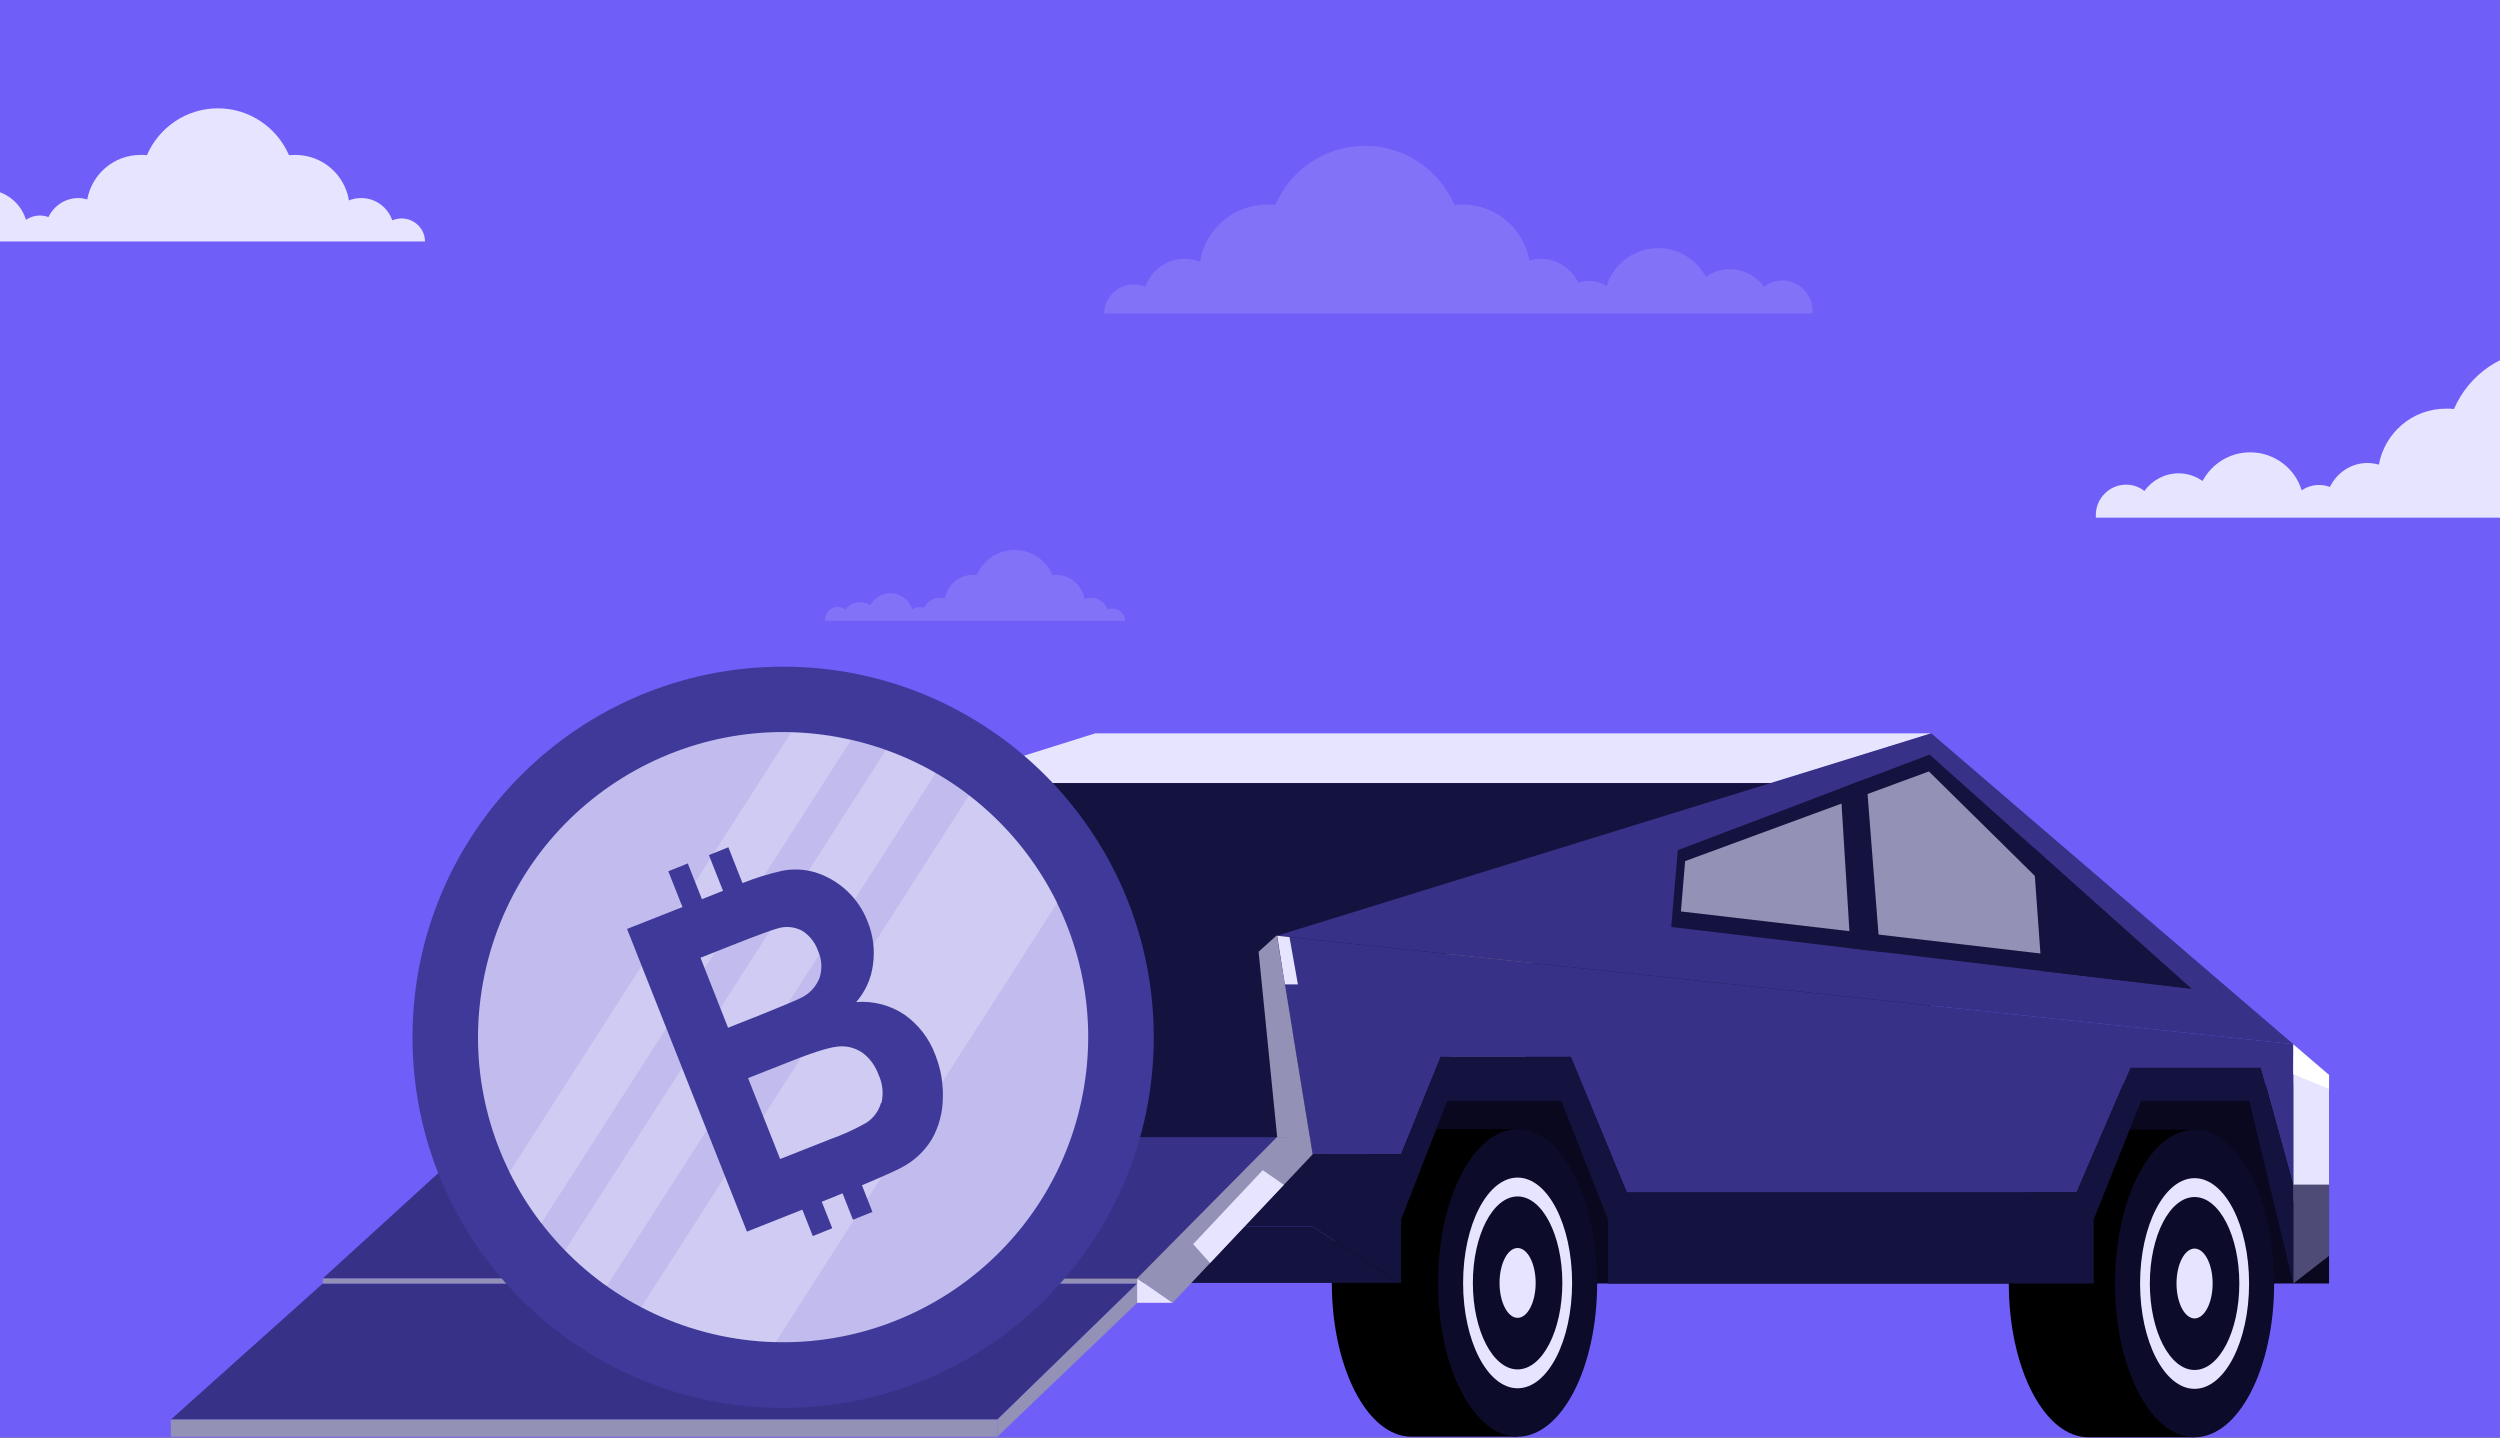 <?xml version="1.0" encoding="UTF-8"?> <svg xmlns="http://www.w3.org/2000/svg" width="600" height="345" viewBox="0 0 600 345" fill="none"><rect x="0" y="0" width="600" height="345" fill="#333333" stroke="none"/><g clip-path="url(#clip0)"><rect width="600" height="345" fill="#705EF9"></rect><path fill-rule="evenodd" clip-rule="evenodd" d="M115.331 277.022L106.731 224.579L350.674 250.616V284.376L298.688 286.185H190.716L115.331 277.03V277.022Z" fill="#14123F"></path><path fill-rule="evenodd" clip-rule="evenodd" d="M106.731 224.582L235.023 187.934V238.274L106.731 224.582Z" fill="#14123F"></path><path fill-rule="evenodd" clip-rule="evenodd" d="M122.766 224.454L235.023 187.934H225.131L106.731 224.454H122.766Z" fill="#373187"></path><path fill-rule="evenodd" clip-rule="evenodd" d="M463.486 176H262.86L224.834 187.934H425.457L463.486 176.005V176Z" fill="#E7E4FF"></path><path fill-rule="evenodd" clip-rule="evenodd" d="M235.023 187.934H463.478V265.073L235.023 272.657V187.929V187.934Z" fill="#14123F"></path><path d="M558.969 260.28H336.275V308.041H558.969V260.28Z" fill="#09081F"></path><path fill-rule="evenodd" clip-rule="evenodd" d="M501.204 271.136C490.668 271.136 482.113 287.673 482.113 308.041C482.113 328.408 490.668 344.943 501.204 344.943H526.704V271.136H501.204Z" fill="black"></path><path d="M526.699 344.945C537.244 344.945 545.793 328.422 545.793 308.041C545.793 287.659 537.244 271.136 526.699 271.136C516.154 271.136 507.605 287.659 507.605 308.041C507.605 328.422 516.154 344.945 526.699 344.945Z" fill="#0C0B2A"></path><path d="M526.699 333.323C533.924 333.323 539.78 322.004 539.78 308.041C539.78 294.077 533.924 282.758 526.699 282.758C519.475 282.758 513.619 294.077 513.619 308.041C513.619 322.004 519.475 333.323 526.699 333.323Z" fill="#E7E4FF"></path><path d="M526.699 328.795C532.63 328.795 537.437 319.503 537.437 308.041C537.437 296.578 532.63 287.286 526.699 287.286C520.769 287.286 515.961 296.578 515.961 308.041C515.961 319.503 520.769 328.795 526.699 328.795Z" fill="#0C0B2A"></path><path d="M526.699 316.421C529.093 316.421 531.034 312.669 531.034 308.041C531.034 303.412 529.093 299.66 526.699 299.66C524.305 299.66 522.364 303.412 522.364 308.041C522.364 312.669 524.305 316.421 526.699 316.421Z" fill="#E7E4FF"></path><path fill-rule="evenodd" clip-rule="evenodd" d="M327.352 235.984H310.101C309.346 235.983 308.597 236.13 307.899 236.418C307.201 236.706 306.566 237.129 306.031 237.662C305.497 238.196 305.073 238.829 304.783 239.527C304.494 240.225 304.345 240.973 304.345 241.728C304.345 242.483 304.494 243.231 304.783 243.929C305.073 244.627 305.497 245.26 306.031 245.794C306.566 246.327 307.201 246.75 307.899 247.038C308.597 247.326 309.346 247.473 310.101 247.472H327.352V235.984Z" fill="#505050"></path><path d="M357.052 262.388C363.434 262.388 368.607 252.389 368.607 240.055C368.607 227.721 363.434 217.722 357.052 217.722C350.67 217.722 345.497 227.721 345.497 240.055C345.497 252.389 350.67 262.388 357.052 262.388Z" fill="url(#paint0_linear)"></path><path d="M357.052 258.39C362.29 258.39 366.537 250.181 366.537 240.055C366.537 229.929 362.29 221.72 357.052 221.72C351.814 221.72 347.567 229.929 347.567 240.055C347.567 250.181 351.814 258.39 357.052 258.39Z" fill="url(#paint1_linear)"></path><path d="M357.052 247.457C359.168 247.457 360.883 244.143 360.883 240.055C360.883 235.967 359.168 232.653 357.052 232.653C354.936 232.653 353.221 235.967 353.221 240.055C353.221 244.143 354.936 247.457 357.052 247.457Z" fill="#3B3B3B"></path><path fill-rule="evenodd" clip-rule="evenodd" d="M338.729 270.999C328.191 270.999 319.638 287.535 319.638 307.903C319.638 328.271 328.191 344.805 338.729 344.805H364.224V270.999H338.729Z" fill="black"></path><path d="M364.224 344.808C374.769 344.808 383.318 328.285 383.318 307.903C383.318 287.521 374.769 270.999 364.224 270.999C353.679 270.999 345.13 287.521 345.13 307.903C345.13 328.285 353.679 344.808 364.224 344.808Z" fill="#0C0B2A"></path><path d="M364.224 333.186C371.449 333.186 377.305 321.866 377.305 307.903C377.305 293.94 371.449 282.621 364.224 282.621C357 282.621 351.144 293.94 351.144 307.903C351.144 321.866 357 333.186 364.224 333.186Z" fill="#E7E4FF"></path><path d="M364.224 328.658C370.155 328.658 374.962 319.366 374.962 307.903C374.962 296.441 370.155 287.148 364.224 287.148C358.294 287.148 353.486 296.441 353.486 307.903C353.486 319.366 358.294 328.658 364.224 328.658Z" fill="#0C0B2A"></path><path d="M364.224 316.284C366.618 316.284 368.559 312.532 368.559 307.903C368.559 303.275 366.618 299.522 364.224 299.522C361.83 299.522 359.889 303.275 359.889 307.903C359.889 312.532 361.83 316.284 364.224 316.284Z" fill="#E7E4FF"></path><path fill-rule="evenodd" clip-rule="evenodd" d="M306.445 224.582L463.498 176L558.969 257.978L550.406 250.616L306.445 224.582Z" fill="#373187"></path><path fill-rule="evenodd" clip-rule="evenodd" d="M558.969 257.978V284.369H550.383V253.653L558.969 257.978Z" fill="#E7E4FF"></path><path fill-rule="evenodd" clip-rule="evenodd" d="M558.969 301.388V284.369H550.383V308.053L558.969 301.4V301.388Z" fill="#4E4B77"></path><path fill-rule="evenodd" clip-rule="evenodd" d="M315.041 277.022L306.44 224.579L550.383 250.616V284.376L542.642 256.287H511.261L498.398 286.185H390.426L377.008 253.65H345.747L336.275 277.03L315.041 277.022Z" fill="#373187"></path><path d="M318.699 277.022H118.99V294.415H318.699V277.022Z" fill="#14123F"></path><path d="M242.929 277.022H194.757V287.75H242.929V277.022Z" fill="#2A2423"></path><path d="M215.13 277.022H212.5V287.75H215.13V277.022Z" fill="#342A29"></path><path fill-rule="evenodd" clip-rule="evenodd" d="M315.04 294.418H118.99L140.009 307.903H336.06L315.04 294.418Z" fill="#14123F"></path><path fill-rule="evenodd" clip-rule="evenodd" d="M550.383 284.371V308.053L539.82 264.226H513.871L502.503 292.642V308.053H385.895V292.642L374.718 264.226H347.35L336.275 292.642V308.053L315.048 294.43V277.037H336.275L345.747 253.655H377.005L390.425 286.189H498.397L511.283 256.222H542.622L550.383 284.376V284.371Z" fill="#14123F"></path><path fill-rule="evenodd" clip-rule="evenodd" d="M308.353 236.249H311.497L309.479 224.906L306.52 224.592L308.353 236.249Z" fill="#E7E4FF"></path><path fill-rule="evenodd" clip-rule="evenodd" d="M401.091 222.474L525.925 237.293L463.106 181.104L402.672 204.037L401.094 222.472L401.091 222.474Z" fill="#14123F"></path><path fill-rule="evenodd" clip-rule="evenodd" d="M403.419 218.746L509.623 231.177L462.936 185.142L404.428 206.664L403.419 218.746Z" fill="#9491B6"></path><path fill-rule="evenodd" clip-rule="evenodd" d="M441.737 189.213L444.117 227.584L451.169 228.42L447.923 186.871L441.747 189.213H441.737Z" fill="#14123F"></path><path fill-rule="evenodd" clip-rule="evenodd" d="M487.852 203.248L490.007 233.03L525.915 237.293L487.852 203.248Z" fill="#14123F"></path><path d="M558.966 284.371H550.381V288.317H558.966V284.371Z" fill="#4E4B77"></path><path fill-rule="evenodd" clip-rule="evenodd" d="M558.969 257.978L550.383 250.616V257.803L558.969 261.344V257.978Z" fill="white"></path><path fill-rule="evenodd" clip-rule="evenodd" d="M239.376 340.695H41.002L77.445 308.053H272.906L239.373 340.707L239.376 340.695Z" fill="#373187"></path><path fill-rule="evenodd" clip-rule="evenodd" d="M277.162 306.844H77.445L114.655 272.911H315.038L277.157 306.844H277.162Z" fill="#373187"></path><path d="M239.373 340.695H41V344.805H239.373V340.695Z" fill="#9491B6"></path><path fill-rule="evenodd" clip-rule="evenodd" d="M239.375 344.808V340.695L272.909 308.053V312.693L239.375 344.808Z" fill="#9491B6"></path><path fill-rule="evenodd" clip-rule="evenodd" d="M281.412 312.68L272.906 306.804L306.445 272.911H314.371L315.045 277.024L281.417 312.68H281.412Z" fill="#9491B6"></path><path fill-rule="evenodd" clip-rule="evenodd" d="M281.412 312.68H272.906V306.804" fill="#E7E4FF"></path><path fill-rule="evenodd" clip-rule="evenodd" d="M303.058 280.833L308.113 284.361L290.419 303.121L286.359 298.596L303.058 280.833Z" fill="#E7E4FF"></path><path d="M272.906 306.844H77.45V308.041H272.906V306.844Z" fill="#9491B6"></path><path fill-rule="evenodd" clip-rule="evenodd" d="M106.731 224.582L122.765 224.457V272.904H114.654L106.728 224.574L106.731 224.582Z" fill="#373187"></path><path fill-rule="evenodd" clip-rule="evenodd" d="M314.451 273.438L306.52 272.911L302.062 228.42L306.44 224.457L314.451 273.438V273.438Z" fill="#9491B6"></path><path d="M187.952 337.903C237.079 337.903 276.904 298.078 276.904 248.952C276.904 199.825 237.079 160 187.952 160C138.825 160 99 199.825 99 248.952C99 298.078 138.825 337.903 187.952 337.903Z" fill="#3F3999"></path><path d="M259.195 265.732C268.482 226.383 244.112 186.954 204.762 177.667C165.412 168.38 125.983 192.75 116.696 232.1C107.409 271.45 131.779 310.878 171.129 320.165C210.479 329.452 249.907 305.082 259.195 265.732Z" fill="#C2BCEE"></path><path opacity="0.22" d="M212.605 180.022L135.613 300.106C138.686 303.255 142.039 306.117 145.632 308.656L224.546 185.559C220.742 183.355 216.745 181.502 212.605 180.022V180.022ZM232.55 190.927L153.9 313.723C163.856 318.973 174.892 321.848 186.144 322.123L253.738 216.654C248.74 206.568 241.491 197.766 232.55 190.927V190.927ZM189.835 175.86L122.26 281.329C124.395 285.655 126.95 289.762 129.887 293.589L204.205 177.687C199.489 176.587 194.676 175.956 189.835 175.803V175.86Z" fill="white"></path><path d="M217.087 243.529C213.674 241.234 209.584 240.165 205.485 240.497C207.695 237.972 209.098 234.843 209.515 231.513C210.011 228.02 209.569 224.459 208.235 221.193C207.164 218.389 205.47 215.866 203.281 213.814C201.091 211.761 198.464 210.234 195.597 209.346C193.04 208.597 190.34 208.474 187.725 208.988C184.474 209.716 181.287 210.705 178.195 211.945L174.805 203.338L170.134 205.222L173.524 213.791L168.458 215.806L165.068 207.218L160.397 209.101L163.787 217.689L150.49 222.944L179.268 295.586L192.565 290.312L195.07 296.659L199.741 294.776L197.217 288.41L200.984 286.903L202.208 286.395L204.713 292.742L209.384 290.858L206.86 284.455C211.681 282.44 214.883 281.008 216.39 280.198C219.414 278.626 221.943 276.246 223.697 273.324C225.345 270.361 226.232 267.034 226.277 263.644C226.412 260.079 225.803 256.526 224.488 253.21C223.06 249.307 220.478 245.931 217.087 243.529ZM168.119 229.856L175.539 226.918C181.641 224.507 185.352 223.151 186.708 222.793C188.671 222.213 190.785 222.437 192.584 223.415C194.344 224.563 195.67 226.267 196.351 228.255C197.259 230.279 197.38 232.569 196.69 234.677C195.918 236.696 194.43 238.359 192.508 239.348C191.341 239.989 188.252 241.232 183.205 243.303L174.729 246.656L168.119 229.856ZM211.436 264.717C210.874 266.683 209.615 268.376 207.896 269.482C205.115 271.049 202.203 272.372 199.194 273.437L187.235 278.164L179.532 258.747L189.985 254.622C195.861 252.287 199.822 251.119 201.869 251.119C203.793 251.079 205.675 251.682 207.218 252.833C208.858 254.137 210.104 255.872 210.815 257.843C211.837 259.983 212.096 262.409 211.549 264.717H211.436Z" fill="#3F3999"></path><path d="M665.897 117.277C664.939 117.277 663.981 117.517 663.103 117.837C661.746 113.918 658.075 111.118 653.765 111.118C652.408 111.118 651.131 111.358 650.014 111.838C648.737 103.998 641.953 98.079 633.812 98.079C633.174 98.079 632.535 98.159 631.897 98.159C628.305 89.84 620.005 84 610.427 84C600.77 84 592.549 89.84 588.958 98.159C588.319 98.079 587.681 98.079 587.042 98.079C578.981 98.079 572.357 103.838 570.92 111.518C570.042 111.278 569.164 111.118 568.207 111.118C564.216 111.118 560.784 113.518 559.188 116.877C558.39 116.557 557.512 116.397 556.554 116.397C555.038 116.397 553.601 116.877 552.404 117.677C550.807 112.398 545.859 108.558 540.033 108.558C535.084 108.558 530.775 111.358 528.62 115.437C527.023 114.318 525.028 113.598 522.873 113.598C519.521 113.598 516.488 115.277 514.653 117.837C513.455 116.877 511.939 116.317 510.263 116.317C506.272 116.317 503 119.597 503 123.597C503 123.837 503 123.997 503 124.237H512.817H517.526H527.423H532.85H549.211H552.643H558.789H563.817H573.714H577.465H593.986H600.131H620.563H626.709H644.347H646.981H658.793H663.103H673C673 120.477 669.887 117.277 665.897 117.277Z" fill="#E7E4FF"></path><path d="M96.359 52.426C95.599 52.426 94.838 52.617 94.141 52.871C93.063 49.758 90.148 47.535 86.725 47.535C85.648 47.535 84.634 47.725 83.746 48.106C82.732 41.881 77.345 37.18 70.88 37.18C70.373 37.18 69.866 37.244 69.359 37.244C66.507 30.637 59.916 26 52.31 26C44.641 26 38.113 30.637 35.261 37.244C34.754 37.18 34.246 37.18 33.739 37.18C27.338 37.18 22.077 41.754 20.937 47.852C20.239 47.662 19.542 47.535 18.782 47.535C15.613 47.535 12.887 49.44 11.62 52.108C10.986 51.854 10.289 51.727 9.528 51.727C8.324 51.727 7.183 52.108 6.232 52.744C4.965 48.551 1.035 45.502 -3.592 45.502C-7.521 45.502 -10.944 47.725 -12.655 50.965C-13.923 50.076 -15.507 49.504 -17.218 49.504C-19.88 49.504 -22.289 50.838 -23.747 52.871C-24.697 52.108 -25.901 51.664 -27.232 51.664C-30.401 51.664 -33 54.268 -33 57.444C-33 57.635 -33 57.762 -33 57.953H-25.204H-21.465H-13.606H-9.296H3.697H6.423H11.303H15.296H23.155H26.134H39.254H44.134H60.359H65.239H79.246H81.338H90.718H94.141H102C102 54.967 99.528 52.426 96.359 52.426Z" fill="#E7E4FF"></path><path d="M272.103 68.277C273.061 68.277 274.019 68.517 274.897 68.837C276.254 64.918 279.925 62.118 284.235 62.118C285.592 62.118 286.869 62.358 287.986 62.838C289.263 54.998 296.047 49.079 304.188 49.079C304.826 49.079 305.465 49.159 306.103 49.159C309.695 40.84 317.995 35 327.573 35C337.23 35 345.451 40.84 349.042 49.159C349.681 49.079 350.319 49.079 350.958 49.079C359.019 49.079 365.643 54.838 367.08 62.518C367.958 62.278 368.836 62.118 369.793 62.118C373.784 62.118 377.216 64.518 378.812 67.877C379.61 67.557 380.488 67.397 381.446 67.397C382.962 67.397 384.399 67.877 385.596 68.677C387.193 63.398 392.141 59.558 397.967 59.558C402.916 59.558 407.225 62.358 409.38 66.437C410.977 65.317 412.972 64.598 415.127 64.598C418.479 64.598 421.512 66.277 423.347 68.837C424.545 67.877 426.061 67.317 427.737 67.317C431.728 67.317 435 70.597 435 74.597C435 74.837 435 74.997 435 75.237H425.183H420.474H410.577H405.15H388.789H385.357H379.211H374.183H364.286H360.535H344.014H337.869H317.437H311.291H293.653H291.019H279.207H274.897H265C265 71.477 268.113 68.277 272.103 68.277Z" fill="#CCC6F9" fill-opacity="0.2"></path><path d="M266.992 146.06C266.586 146.06 266.18 146.161 265.808 146.296C265.234 144.64 263.679 143.457 261.854 143.457C261.279 143.457 260.738 143.559 260.265 143.761C259.724 140.449 256.851 137.948 253.403 137.948C253.132 137.948 252.862 137.982 252.592 137.982C251.07 134.467 247.555 132 243.499 132C239.408 132 235.927 134.467 234.406 137.982C234.135 137.948 233.865 137.948 233.594 137.948C230.18 137.948 227.375 140.382 226.766 143.626C226.394 143.525 226.023 143.457 225.617 143.457C223.927 143.457 222.473 144.471 221.797 145.891C221.459 145.755 221.087 145.688 220.682 145.688C220.039 145.688 219.431 145.891 218.924 146.229C218.248 143.998 216.152 142.376 213.684 142.376C211.589 142.376 209.763 143.559 208.851 145.282C208.175 144.809 207.33 144.505 206.417 144.505C204.997 144.505 203.713 145.215 202.935 146.296C202.428 145.891 201.786 145.654 201.076 145.654C199.386 145.654 198 147.04 198 148.73C198 148.831 198 148.899 198 149H202.158H204.152H208.344H210.642H217.572H219.025H221.628H223.758H227.949H229.538H236.535H239.138H247.792H250.394H257.865H258.98H263.983H265.808H270C270 147.412 268.682 146.06 266.992 146.06Z" fill="#CCC6F9" fill-opacity="0.2"></path></g><defs><linearGradient id="paint0_linear" x1="-5.93118e+06" y1="1.04629e+07" x2="-5.92734e+06" y2="1.04643e+07" gradientUnits="userSpaceOnUse"><stop stop-color="white"></stop><stop offset="1" stop-color="#7F7F7F"></stop></linearGradient><linearGradient id="paint1_linear" x1="3.72009e+06" y1="-4.79906e+06" x2="3.71784e+06" y2="-4.80018e+06" gradientUnits="userSpaceOnUse"><stop stop-color="#3B3B3B"></stop><stop offset="1" stop-color="#7C7C7C"></stop></linearGradient><clipPath id="clip0"><rect width="600" height="345" fill="white"></rect></clipPath></defs></svg> 